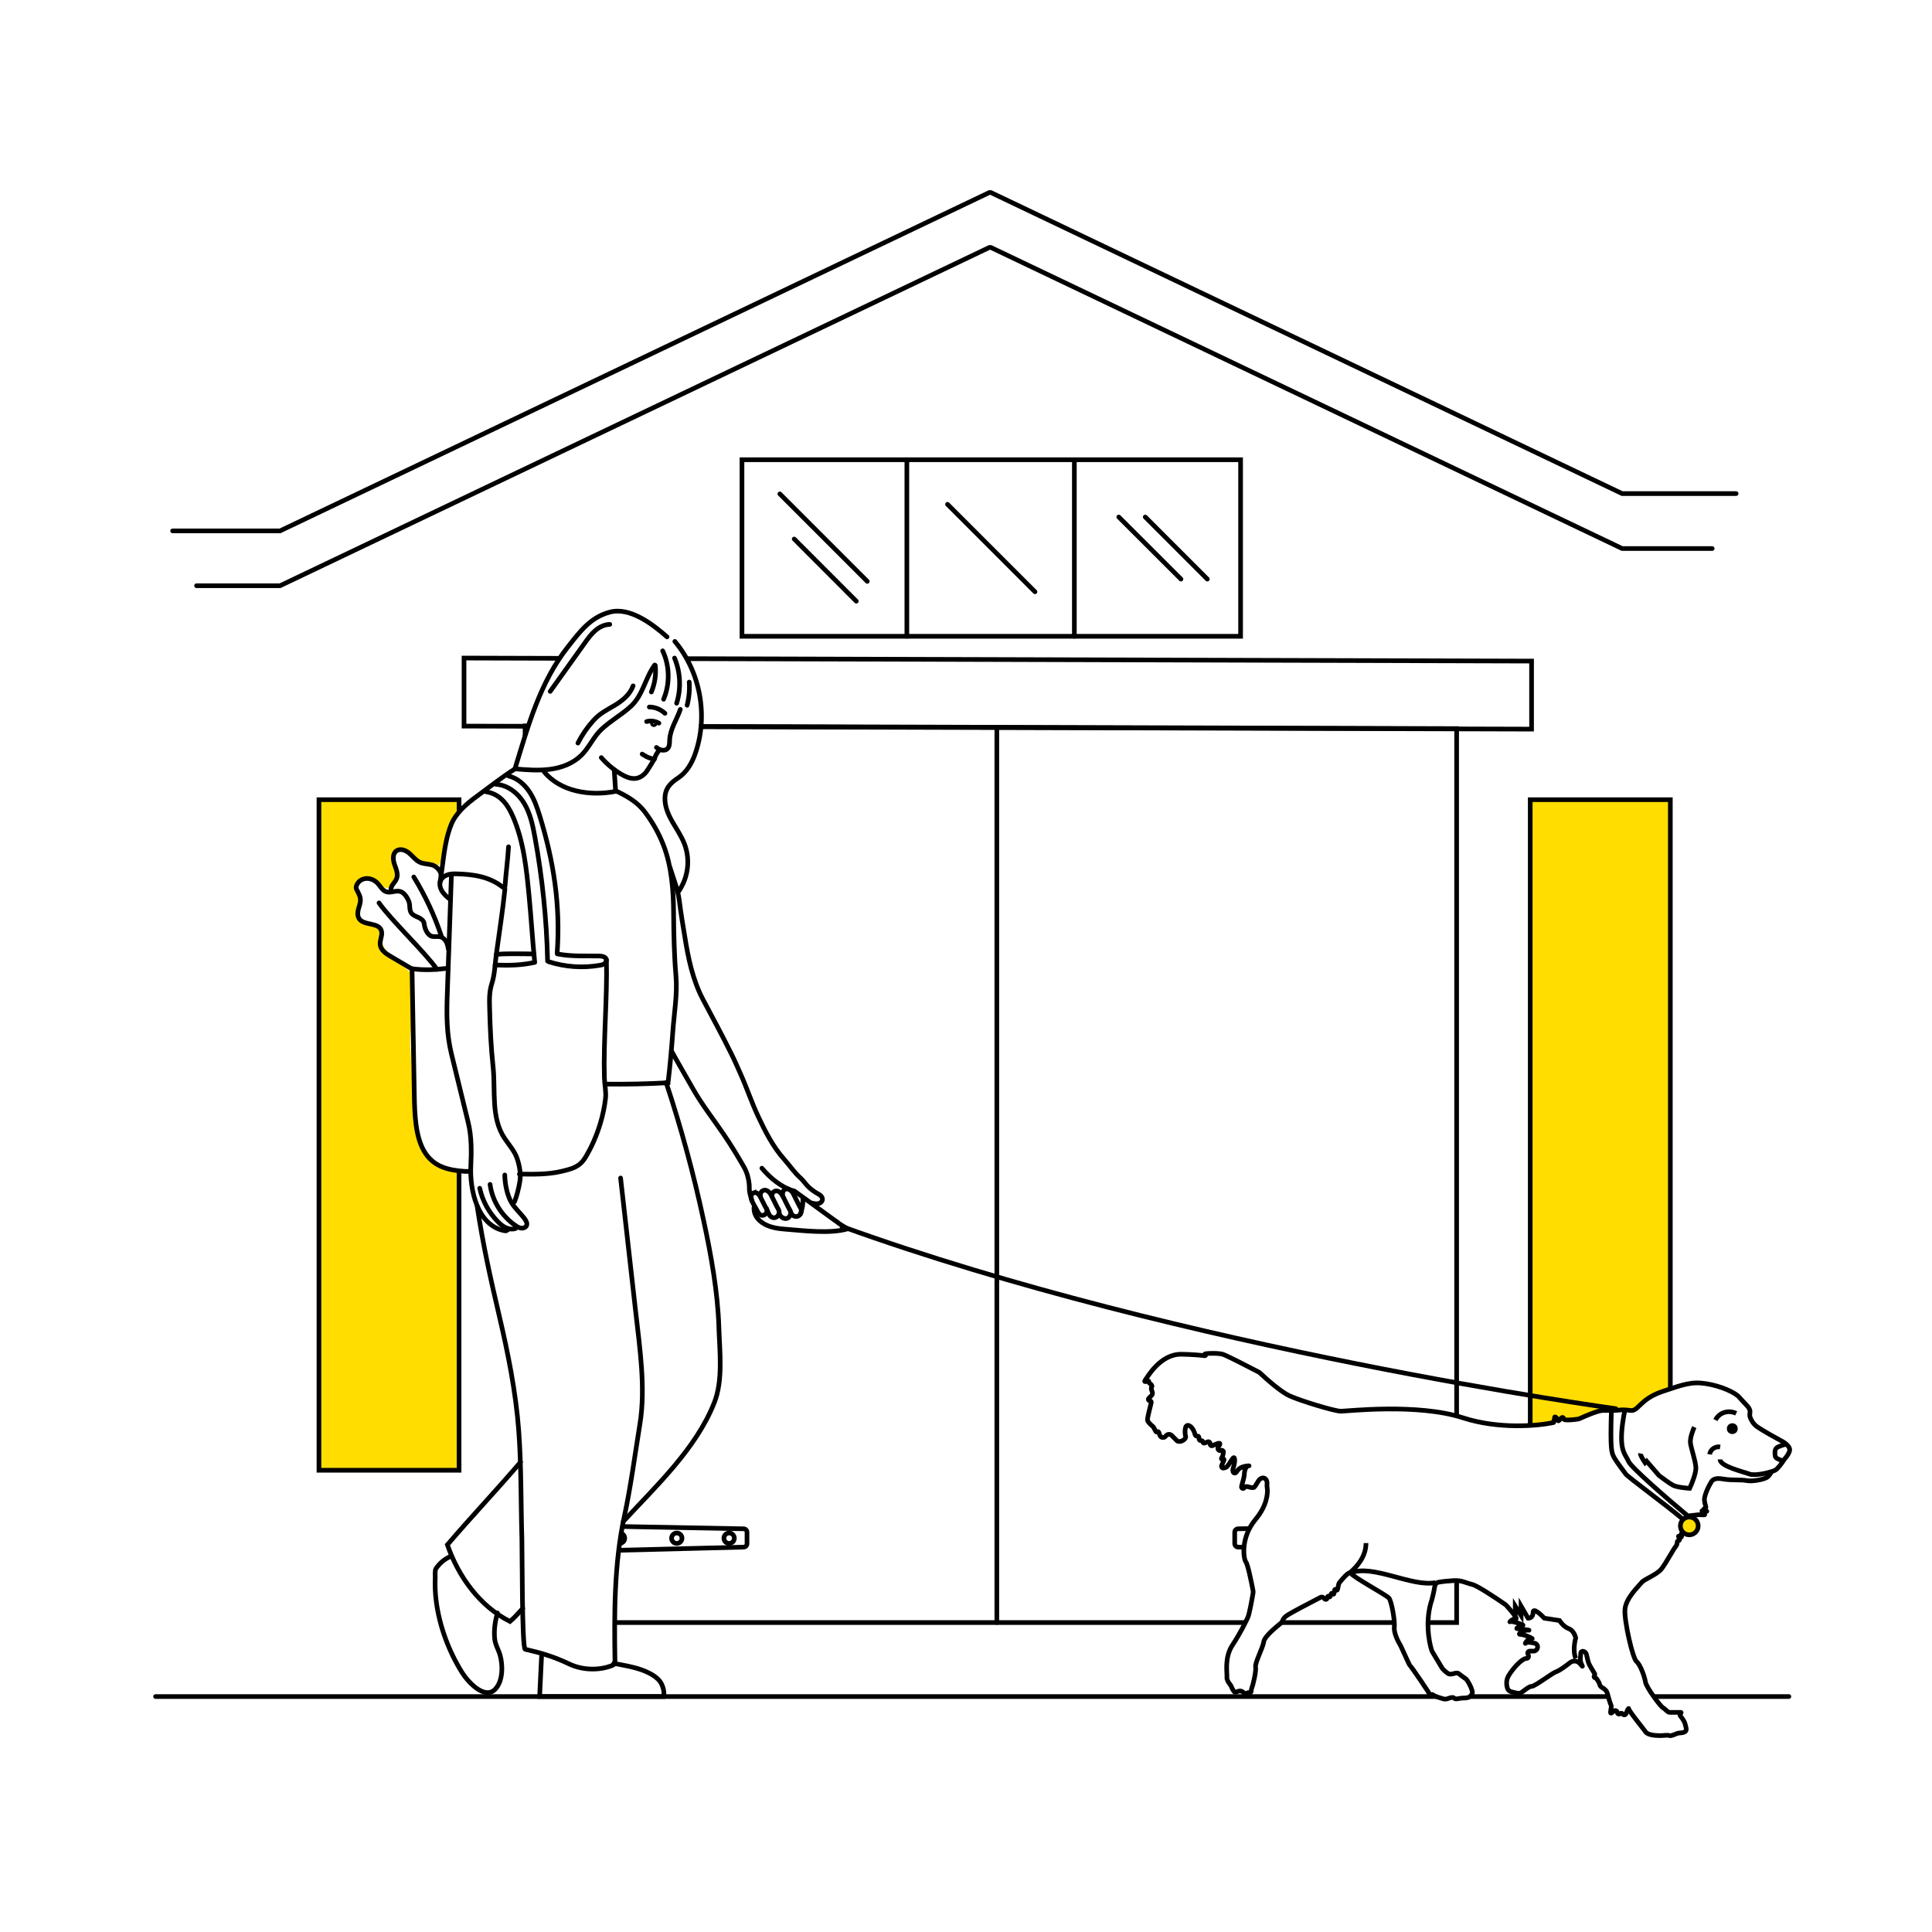 <svg width="278" height="278" viewBox="0 0 278 278" fill="none" xmlns="http://www.w3.org/2000/svg">
<rect width="278" height="278" fill="white"/>
<path d="M209.599 104.842V233.472H75.555V104.456L209.599 104.842Z" stroke="black" stroke-width="0.67" stroke-miterlimit="10" stroke-linecap="round"/>
<path d="M220.381 104.915L66.768 104.48V94.689L220.381 95.124V104.915Z" stroke="black" stroke-width="0.67" stroke-miterlimit="10" stroke-linecap="round"/>
<path d="M143.436 104.697V233.472" stroke="black" stroke-width="0.67" stroke-miterlimit="10" stroke-linecap="round"/>
<path d="M209.6 219.39L178.149 219.983C177.884 219.983 177.666 220.212 177.666 220.478V222.122C177.666 222.388 177.884 222.606 178.149 222.618L209.6 223.415V219.39Z" stroke="black" stroke-width="0.67" stroke-miterlimit="10" stroke-linecap="round"/>
<path d="M205.236 222.086C205.65 222.086 205.985 221.75 205.985 221.336C205.985 220.922 205.65 220.587 205.236 220.587C204.822 220.587 204.486 220.922 204.486 221.336C204.486 221.75 204.822 222.086 205.236 222.086Z" stroke="black" stroke-width="0.67" stroke-miterlimit="10" stroke-linecap="round"/>
<path d="M196.015 222.086C196.429 222.086 196.764 221.75 196.764 221.336C196.764 220.922 196.429 220.587 196.015 220.587C195.601 220.587 195.266 220.922 195.266 221.336C195.266 221.75 195.601 222.086 196.015 222.086Z" stroke="black" stroke-width="0.67" stroke-miterlimit="10" stroke-linecap="round"/>
<path d="M187.759 222.086C188.173 222.086 188.509 221.75 188.509 221.336C188.509 220.922 188.173 220.587 187.759 220.587C187.345 220.587 187.01 220.922 187.01 221.336C187.01 221.75 187.345 222.086 187.759 222.086Z" stroke="black" stroke-width="0.67" stroke-miterlimit="10" stroke-linecap="round"/>
<path d="M180.242 222.086C180.655 222.086 180.991 221.75 180.991 221.336C180.991 220.922 180.655 220.587 180.242 220.587C179.828 220.587 179.492 220.922 179.492 221.336C179.492 221.75 179.828 222.086 180.242 222.086Z" stroke="black" stroke-width="0.67" stroke-miterlimit="10" stroke-linecap="round"/>
<path d="M75.555 219.39L107.005 219.983C107.271 219.983 107.488 220.212 107.488 220.478V222.122C107.488 222.388 107.271 222.606 107.005 222.618L75.555 223.415V219.39Z" stroke="black" stroke-width="0.67" stroke-miterlimit="10" stroke-linecap="round"/>
<path d="M79.908 222.086C80.322 222.086 80.657 221.75 80.657 221.336C80.657 220.922 80.322 220.587 79.908 220.587C79.494 220.587 79.158 220.922 79.158 221.336C79.158 221.75 79.494 222.086 79.908 222.086Z" stroke="black" stroke-width="0.67" stroke-miterlimit="10" stroke-linecap="round"/>
<path d="M89.142 222.086C89.556 222.086 89.891 221.75 89.891 221.336C89.891 220.922 89.556 220.587 89.142 220.587C88.728 220.587 88.393 220.922 88.393 221.336C88.393 221.75 88.728 222.086 89.142 222.086Z" stroke="black" stroke-width="0.67" stroke-miterlimit="10" stroke-linecap="round"/>
<path d="M97.384 222.086C97.798 222.086 98.134 221.75 98.134 221.336C98.134 220.922 97.798 220.587 97.384 220.587C96.97 220.587 96.635 220.922 96.635 221.336C96.635 221.75 96.97 222.086 97.384 222.086Z" stroke="black" stroke-width="0.67" stroke-miterlimit="10" stroke-linecap="round"/>
<path d="M104.915 222.086C105.329 222.086 105.665 221.75 105.665 221.336C105.665 220.922 105.329 220.587 104.915 220.587C104.502 220.587 104.166 220.922 104.166 221.336C104.166 221.75 104.502 222.086 104.915 222.086Z" stroke="black" stroke-width="0.67" stroke-miterlimit="10" stroke-linecap="round"/>
<path d="M240.349 115.068H220.188V211.558H240.349V115.068Z" fill="#FFDD00" stroke="black" stroke-width="0.67" stroke-miterlimit="10" stroke-linecap="round"/>
<path d="M66.056 115.068H45.895V211.558H66.056V115.068Z" fill="#FFDD00" stroke="black" stroke-width="0.67" stroke-miterlimit="10" stroke-linecap="round"/>
<path d="M178.512 66.152H106.764V91.559H178.512V66.152Z" stroke="black" stroke-width="0.67" stroke-miterlimit="10" stroke-linecap="round"/>
<path d="M154.592 66.152V91.559" stroke="black" stroke-width="0.67" stroke-miterlimit="10" stroke-linecap="round"/>
<path d="M130.49 66.152V91.559" stroke="black" stroke-width="0.67" stroke-miterlimit="10" stroke-linecap="round"/>
<path d="M142.578 35.608L233.412 78.928H246.369" stroke="black" stroke-width="0.67" stroke-miterlimit="10" stroke-linecap="round"/>
<path d="M142.578 27.703L233.412 71.023H249.814" stroke="black" stroke-width="0.67" stroke-miterlimit="10" stroke-linecap="round"/>
<path d="M142.36 35.608L40.298 84.282H28.283" stroke="black" stroke-width="0.67" stroke-miterlimit="10" stroke-linecap="round"/>
<path d="M142.359 27.703L40.297 76.39H24.838" stroke="black" stroke-width="0.67" stroke-miterlimit="10" stroke-linecap="round"/>
<path d="M96.768 127.856C97.989 126.925 98.146 125.112 97.723 123.637C97.3 122.163 96.417 120.857 95.898 119.419C94.737 116.252 95.342 112.735 96.2 109.484C96.49 108.396 96.707 107.175 97.191 106.172C97.674 105.169 98.194 104.262 98.496 103.162C99.052 101.119 99.064 98.92 98.484 96.865C97.433 93.154 94.484 90.108 90.93 88.585C89.637 88.029 88.198 87.667 86.832 87.981C85.37 88.331 84.198 89.407 83.206 90.543C80.547 93.589 78.722 97.252 77.32 101.023C76.619 102.908 76.015 104.83 75.434 106.764C74.963 108.359 74.492 110.136 73.15 111.26C72.401 111.889 71.518 112.324 70.684 112.82C67.36 114.838 64.882 118.017 63.867 121.776C63.65 122.586 63.65 124.701 62.55 124.774C62.042 124.798 61.583 124.52 61.16 124.242C60.41 123.758 59.649 123.263 58.9 122.779C58.476 122.513 58.005 122.223 57.522 122.332C56.857 122.465 56.53 123.263 56.579 123.952C56.627 124.641 56.941 125.269 57.038 125.946C57.135 126.623 56.929 127.433 56.313 127.699C55.66 127.977 54.947 127.541 54.415 127.082C53.738 126.502 52.892 125.801 51.986 126.369C51.369 126.756 51.115 127.626 51.394 128.315C51.599 128.823 51.986 129.282 52.022 129.838C52.094 130.696 51.333 131.579 51.72 132.34C51.937 132.763 52.457 132.944 52.928 133.041C53.4 133.138 53.908 133.174 54.294 133.464C55.225 134.141 54.742 135.325 55.213 136.196C55.721 137.126 56.724 138.081 57.546 138.71C58.452 139.399 59.298 139.858 59.468 141.031C59.661 142.336 59.588 143.75 59.613 145.08C59.637 146.228 59.31 147.147 59.129 148.246C58.887 149.745 59.129 151.377 59.19 152.888C59.25 154.64 59.31 156.381 59.371 158.134C59.431 159.995 59.504 161.893 60.108 163.645C60.712 165.398 61.933 167.054 63.674 167.719C65.04 168.238 68.037 168.142 68.279 170.015C68.714 173.472 68.968 177.025 69.814 180.398C70.019 181.208 70.007 182.114 70.152 182.936C70.31 183.806 70.515 184.677 70.733 185.535C71.18 187.239 71.7 188.919 72.123 190.623C72.437 191.892 73.005 193.041 73.343 194.261C73.791 195.893 73.585 197.924 73.682 199.604C73.875 203.242 74.746 206.3 74.927 209.95C75.326 217.734 75.06 226.111 75.459 233.883C75.507 234.777 75.555 235.72 75.99 236.505C76.619 237.654 77.9 238.27 79.121 238.742C80.922 239.43 82.88 239.986 84.766 239.588C87.896 238.935 88.96 235.792 88.67 232.964C88.44 230.655 88.368 228.323 88.573 226.002C88.67 224.902 89.044 223.729 89.032 222.642C89.02 221.554 88.996 220.406 89.528 219.414C90.023 218.496 90.918 217.867 91.788 217.275" fill="white"/>
<path d="M96.841 125.185C97.204 123.807 96.321 122.441 95.403 121.353C94.484 120.265 93.408 119.153 93.3 117.739C93.13 115.612 95.113 114.04 96.611 112.517C99.44 109.617 100.963 105.483 100.709 101.446C100.491 97.977 98.956 94.605 96.527 92.127C94.448 90.024 90.918 87.231 87.764 88.078C84.948 88.827 83.461 90.894 81.757 93.045C77.683 98.194 76.003 104.467 74.106 110.632" fill="white"/>
<path d="M232.501 202.699C232.501 202.699 170.161 194.201 121.148 176.482" stroke="black" stroke-width="0.67" stroke-miterlimit="10" stroke-linecap="round"/>
<path d="M108.203 172.807C108.094 172.36 107.913 171.889 107.852 171.429C107.804 171.055 107.84 170.668 107.792 170.293C107.695 169.447 107.453 168.625 107.03 167.888C106.088 166.256 105.181 164.757 104.117 163.198C102.643 161.034 100.999 158.943 99.718 156.683C98.678 154.846 97.615 153.045 96.611 151.208" stroke="black" stroke-width="0.67" stroke-miterlimit="10" stroke-linecap="round"/>
<path d="M116.809 173.109C117.111 173.182 117.437 173.254 117.739 173.194C118.042 173.133 118.344 172.88 118.344 172.565C118.344 172.36 118.235 172.179 118.078 172.034C117.921 171.889 117.739 171.804 117.57 171.707C117.087 171.429 116.627 171.079 116.228 170.68C115.854 170.305 115.588 169.858 115.201 169.519C114.307 168.734 113.63 167.706 112.844 166.824C111.224 165.011 110.125 162.835 109.097 160.648C108.142 158.617 107.441 156.478 106.523 154.447C106.112 153.528 105.713 152.598 105.266 151.703C103.948 149.032 102.534 146.421 101.144 143.798C99.669 140.994 99.029 137.864 98.533 134.757C98.255 133.077 97.965 131.385 97.76 129.681C97.554 127.977 96.889 126.429 96.418 124.858" stroke="black" stroke-width="0.67" stroke-miterlimit="10" stroke-linecap="round"/>
<path d="M109.629 168.093C110.874 169.568 112.469 170.873 114.319 171.417" stroke="black" stroke-width="0.67" stroke-miterlimit="10" stroke-linecap="round"/>
<path d="M112.59 172.034C112.602 171.647 112.614 171.248 113.049 171.103C113.545 170.934 113.98 171.429 114.173 171.816C114.427 172.348 114.693 172.868 114.959 173.399C115.116 173.714 115.382 174.028 115.297 174.379C115.225 174.669 115.031 174.959 114.729 175.031C114.524 175.08 114.318 175.031 114.137 174.922C113.956 174.814 113.859 174.632 113.786 174.451" stroke="black" stroke-width="0.67" stroke-miterlimit="10" stroke-linecap="round"/>
<path d="M111.08 172.167C111.007 171.852 111.201 171.502 111.515 171.393C112.01 171.224 112.446 171.719 112.639 172.106C112.893 172.638 113.159 173.158 113.425 173.69C113.582 174.004 113.848 174.318 113.763 174.669C113.509 175.732 112.349 175.418 112.107 174.56" stroke="black" stroke-width="0.67" stroke-miterlimit="10" stroke-linecap="round"/>
<path d="M109.423 172.058C109.351 171.744 109.544 171.393 109.859 171.284C110.354 171.115 110.789 171.611 110.983 171.997C111.236 172.529 111.502 173.049 111.768 173.581C111.925 173.895 112.191 174.209 112.107 174.56C111.998 175.007 111.623 175.333 111.152 175.188C110.632 175.031 110.511 174.342 110.294 173.895" stroke="black" stroke-width="0.67" stroke-miterlimit="10" stroke-linecap="round"/>
<path d="M108.481 171.635C108.879 171.49 109.254 171.901 109.411 172.227C109.629 172.662 109.846 173.097 110.064 173.532C110.197 173.786 110.414 174.052 110.342 174.342C110.221 174.862 109.593 175.104 109.218 174.644C109.012 174.391 108.867 174.028 108.698 173.738C108.42 173.266 107.574 171.937 108.481 171.623V171.635Z" stroke="black" stroke-width="0.67" stroke-miterlimit="10" stroke-linecap="round"/>
<path d="M113.931 171.333C114.282 171.272 114.62 171.623 114.898 171.816C115.225 172.046 115.551 172.275 115.877 172.517L118.621 174.511L120.011 175.527C120.229 175.684 120.482 175.829 120.688 176.022C120.76 176.083 121.921 176.82 122.005 176.808C119.479 177.569 115.599 177.074 112.964 176.868C111.973 176.796 110.958 176.639 110.076 176.179C109.556 175.901 109.097 175.527 108.794 175.007C108.541 174.572 108.492 174.185 108.492 173.762" stroke="black" stroke-width="0.67" stroke-linecap="round" stroke-linejoin="round"/>
<path d="M95.85 155.765C98.013 162.292 99.814 168.927 101.253 175.648C102.316 180.591 103.283 185.922 103.441 190.986C103.549 194.431 104.069 198.625 102.764 201.876C100.129 208.488 94.424 213.806 89.686 218.931" stroke="black" stroke-width="0.67" stroke-miterlimit="10" stroke-linecap="round"/>
<path d="M89.298 169.508C90.024 175.974 90.761 182.441 91.486 188.895C92.066 193.996 92.912 199.737 92.091 204.826C91.365 209.31 90.773 213.867 89.818 218.303C88.368 225.023 88.38 232.263 88.489 239.104C88.489 239.334 88.368 239.539 88.15 239.624C86.204 240.422 83.787 240.325 81.901 239.431C79.713 238.391 77.937 237.859 75.568 237.315C75.096 237.207 75.145 222.932 75.096 221.409C74.939 216.224 75.024 210.978 74.637 205.805C74.214 200.257 73.114 194.781 71.845 189.366C70.576 183.951 69.488 179.08 68.666 173.581" stroke="black" stroke-width="0.67" stroke-miterlimit="10" stroke-linecap="round"/>
<path d="M74.903 210.385C71.301 214.592 67.977 218.073 64.375 222.279C65.958 226.872 69.041 231.139 73.38 233.314C74.02 232.758 74.238 232.517 75.217 231.441" stroke="black" stroke-width="0.67" stroke-miterlimit="10" stroke-linecap="round"/>
<path d="M77.924 238.379L77.647 244.12H95.475C95.668 243.516 95.366 242.488 94.991 241.981C94.617 241.473 94.085 241.098 93.529 240.808C91.933 239.95 90.072 239.696 88.319 239.346" stroke="black" stroke-width="0.67" stroke-miterlimit="10" stroke-linecap="round"/>
<path d="M64.763 223.983C63.941 224.358 63.228 224.962 62.732 225.712C62.551 225.99 62.636 226.727 62.623 227.029C62.575 228.19 62.623 229.35 62.781 230.498C63.252 234.064 64.606 237.654 66.479 240.651C67.337 242.017 69.743 244.652 71.266 243.057C72.378 241.884 72.365 239.66 71.967 238.198C71.737 237.364 71.278 236.711 71.181 235.829C71.048 234.596 71.241 233.266 71.58 232.094" stroke="black" stroke-width="0.67" stroke-miterlimit="10" stroke-linecap="round"/>
<path d="M73.175 121.849C73.066 123.722 72.8 125.644 72.667 127.517C72.667 127.687 72.462 127.759 72.329 127.65C70.443 126.152 68.147 125.801 65.681 125.741C65.234 125.729 64.762 125.741 64.339 125.898C63.916 126.055 63.529 126.357 63.372 126.792C63.215 127.215 63.312 127.699 63.529 128.098C63.844 128.678 64.327 129.077 64.835 129.463" stroke="black" stroke-width="0.67" stroke-miterlimit="10" stroke-linecap="round"/>
<path d="M63.31 126.986C63.806 124.157 63.855 121.389 64.906 118.694C65.583 116.966 67.178 115.624 68.641 114.56C70.454 113.231 72.195 111.853 74.092 110.644" stroke="black" stroke-width="0.67" stroke-miterlimit="10" stroke-linecap="round"/>
<path d="M74.094 110.632C75.774 110.777 77.466 110.91 79.146 110.692C80.826 110.475 82.482 109.846 83.679 108.65C84.537 107.791 85.105 106.679 85.854 105.712C87.087 104.117 89.323 103.005 90.822 101.591C92.538 99.971 92.816 97.602 94.206 95.692" stroke="black" stroke-width="0.67" stroke-miterlimit="10" stroke-linecap="round"/>
<path d="M64.956 125.874L64.363 142.928C64.254 145.998 64.242 148.73 64.968 151.691C65.765 154.967 66.563 158.254 67.373 161.53C67.868 163.573 67.844 165.688 67.748 167.767C67.578 171.139 68.654 176.337 72.57 177.086C72.909 177.146 72.788 177.11 73.09 176.953" stroke="black" stroke-width="0.67" stroke-miterlimit="10" stroke-linecap="round"/>
<path d="M69.029 170.982C69.416 172.771 70.323 174.439 71.604 175.757C71.942 176.107 72.329 176.445 72.776 176.651C73.224 176.856 73.755 176.929 74.215 176.76" stroke="black" stroke-width="0.67" stroke-miterlimit="10" stroke-linecap="round"/>
<path d="M70.516 170.426C70.83 172.807 72.22 175.031 74.214 176.373C74.456 176.542 74.722 176.687 75.012 176.723C75.302 176.76 75.628 176.627 75.761 176.373C75.931 176.01 75.665 175.599 75.423 175.273C74.831 174.523 74.106 173.871 73.61 173.061C72.969 172.009 72.643 170.293 72.631 169.072" stroke="black" stroke-width="0.67" stroke-miterlimit="10" stroke-linecap="round"/>
<path d="M74.033 172.928C74.383 172.034 74.637 170.994 74.794 170.051C74.987 168.951 74.758 167.743 74.407 166.691C74.057 165.64 73.199 164.685 72.594 163.778C70.612 160.793 71.313 156.865 70.95 153.492C70.648 150.688 70.527 147.969 70.455 145.152C70.419 143.895 70.382 142.723 70.769 141.538C71.192 140.245 71.228 138.71 71.41 137.356C71.833 134.201 72.34 131.059 72.655 127.916" stroke="black" stroke-width="0.67" stroke-miterlimit="10" stroke-linecap="round"/>
<path d="M115.189 174.681C115.443 173.871 115.564 173.339 115.528 172.493" stroke="black" stroke-width="0.67" stroke-linecap="round" stroke-linejoin="round"/>
<path d="M73.174 111.659C74.407 111.949 75.434 112.832 76.147 113.883C76.86 114.935 77.271 116.143 77.646 117.352C79.689 123.976 80.656 130.237 80.172 137.138" stroke="black" stroke-width="0.67" stroke-miterlimit="10" stroke-linecap="round"/>
<path d="M87.257 138.057C87.401 143.436 86.809 149.733 86.966 155.112C87.003 156.151 87.244 157.082 87.124 158.109C86.978 159.318 86.725 160.515 86.374 161.675C85.867 163.355 85.165 164.987 84.259 166.498C83.425 167.9 82.385 168.166 80.826 168.54C78.844 169.012 76.777 168.976 74.734 168.939" stroke="black" stroke-width="0.67" stroke-miterlimit="10" stroke-linecap="round"/>
<path d="M76.837 137.271C76.837 137.271 71.906 137.163 71.41 137.356" stroke="black" stroke-width="0.67" stroke-miterlimit="10" stroke-linecap="round"/>
<path d="M64.303 139.338C62.575 139.544 61.136 139.628 59.287 139.399C59.396 145.442 59.505 151.474 59.614 157.517C59.662 160.37 59.783 163.476 61.004 165.603C62.406 168.045 64.763 168.383 66.866 168.553H67.712" stroke="black" stroke-width="0.67" stroke-miterlimit="10" stroke-linecap="round"/>
<path d="M59.13 139.339C58.163 138.77 57.184 138.19 56.217 137.622C55.54 137.223 54.802 136.728 54.706 135.954C54.621 135.241 55.117 134.504 54.851 133.839C54.379 132.679 52.312 133.223 51.66 132.159C51.297 131.579 51.563 130.841 51.757 130.177C51.974 129.427 51.841 129.016 51.515 128.376C51.285 127.904 51.08 127.747 51.43 127.155C51.72 126.659 52.312 126.381 52.881 126.406C53.449 126.43 53.993 126.72 54.379 127.143C54.766 127.578 55.056 128.17 55.612 128.327C56.265 128.509 56.978 128.074 57.643 128.291C58.199 128.484 58.622 129.186 58.827 129.693C59.045 130.237 58.852 130.95 59.202 131.397C59.456 131.724 59.867 131.857 60.23 132.026C60.592 132.195 60.979 132.473 61.027 132.884C61.1 133.609 61.499 134.6 62.212 134.746C62.623 134.818 63.058 134.697 63.457 134.83C63.795 134.939 64.049 135.229 64.218 135.543C64.387 135.858 64.448 136.208 64.52 136.559" stroke="black" stroke-width="0.67" stroke-miterlimit="10" stroke-linecap="round"/>
<path d="M62.877 139.483C61.173 137.042 56.241 132.364 54.537 129.923" stroke="black" stroke-width="0.67" stroke-miterlimit="10" stroke-linecap="round"/>
<path d="M63.469 125.982C63.506 125.366 62.768 124.616 62.176 124.459C61.584 124.302 60.943 124.326 60.387 124.06C59.783 123.77 59.384 123.19 58.864 122.755C58.344 122.32 57.571 122.042 57.027 122.441C56.459 122.864 56.544 123.734 56.773 124.399C57.003 125.064 57.329 125.789 57.063 126.442C56.846 126.998 56.217 127.421 56.254 128.025" stroke="black" stroke-width="0.67" stroke-miterlimit="10" stroke-linecap="round"/>
<path d="M63.493 134.649C62.502 131.687 61.173 128.847 59.541 126.188" stroke="black" stroke-width="0.67" stroke-miterlimit="10" stroke-linecap="round"/>
<path d="M95.983 91.643C93.953 89.854 90.665 87.304 87.752 88.078C84.936 88.827 83.449 90.894 81.745 93.045C77.671 98.194 75.991 104.467 74.094 110.632" stroke="black" stroke-width="0.67" stroke-miterlimit="10" stroke-linecap="round"/>
<path d="M94.291 95.753C94.424 97.046 94.23 98.376 93.723 99.572" stroke="black" stroke-width="0.67" stroke-miterlimit="10" stroke-linecap="round"/>
<path d="M95.353 93.65C96.369 95.813 96.417 98.412 95.487 100.612" stroke="black" stroke-width="0.67" stroke-miterlimit="10" stroke-linecap="round"/>
<path d="M97.059 94.689C97.917 96.732 98.026 99.077 97.361 101.192" stroke="black" stroke-width="0.67" stroke-miterlimit="10" stroke-linecap="round"/>
<path d="M97.106 92.296C100.817 96.72 101.953 103.138 99.995 108.565C99.523 109.858 98.798 111.127 97.614 111.913C96.514 112.638 95.716 113.388 95.68 114.826C95.643 116.035 96.151 117.207 96.755 118.259C97.36 119.31 98.061 120.326 98.496 121.462C99.294 123.541 99.064 125.982 97.891 127.88C97.771 128.085 97.758 128.134 97.601 128.315" stroke="black" stroke-width="0.67" stroke-miterlimit="10" stroke-linecap="round"/>
<path d="M87.74 89.842C86.954 89.867 86.217 90.241 85.624 90.761C85.032 91.281 84.573 91.921 84.114 92.562C82.47 94.871 80.814 97.179 79.17 99.488" stroke="black" stroke-width="0.67" stroke-miterlimit="10" stroke-linecap="round"/>
<path d="M91.099 98.69C90.664 99.899 89.625 100.781 88.525 101.446C87.328 102.159 86.325 102.63 85.382 103.682C84.5 104.661 83.751 105.749 83.158 106.921" stroke="black" stroke-width="0.67" stroke-miterlimit="10" stroke-linecap="round"/>
<path d="M86.518 109.012C87.315 109.931 88.27 110.729 89.31 111.357C89.914 111.72 90.579 112.034 91.292 112.022C91.86 112.01 92.38 111.72 92.779 111.321C93.177 110.922 93.697 109.931 94.024 109.435" stroke="black" stroke-width="0.67" stroke-miterlimit="10" stroke-linecap="round"/>
<path d="M97.892 102.074C97.408 103.513 96.429 104.903 96.357 106.462C96.344 106.8 96.357 107.151 96.224 107.465C95.897 108.202 94.942 108.009 94.459 107.55" stroke="black" stroke-width="0.67" stroke-miterlimit="10" stroke-linecap="round"/>
<path d="M99.173 98.146C99.258 99.258 99.149 100.394 98.871 101.482" stroke="black" stroke-width="0.67" stroke-miterlimit="10" stroke-linecap="round"/>
<path d="M94.157 109.23C93.359 109.121 92.9 108.819 92.404 108.505" stroke="black" stroke-width="0.67" stroke-miterlimit="10" stroke-linecap="round"/>
<path d="M94.908 107.864C94.533 108.36 94.34 108.625 94.158 109.23" stroke="black" stroke-width="0.67" stroke-miterlimit="10" stroke-linecap="round"/>
<path d="M78.299 111.055C80.644 113.932 84.947 114.584 88.585 113.871" stroke="black" stroke-width="0.67" stroke-miterlimit="10" stroke-linecap="round"/>
<path d="M88.379 110.753L88.584 113.871" stroke="black" stroke-width="0.67" stroke-miterlimit="10" stroke-linecap="round"/>
<path d="M88.609 113.799C90.241 114.56 91.74 115.43 92.815 116.869C93.891 118.307 94.785 119.866 95.45 121.57C96.647 124.616 96.913 128.218 96.925 131.409C96.949 134.407 97.009 137.416 97.263 140.414C97.493 142.989 96.997 145.841 96.816 148.404C96.635 150.966 96.417 153.347 96.127 155.801C93.057 155.97 90.217 156.03 87.147 155.994" stroke="black" stroke-width="0.67" stroke-miterlimit="10" stroke-linecap="round"/>
<path d="M22.385 244.12H257.404" stroke="black" stroke-width="0.67" stroke-miterlimit="10" stroke-linecap="round"/>
<path d="M93.045 103.827C93.637 103.67 94.278 103.754 94.81 104.057" stroke="black" stroke-width="0.67" stroke-miterlimit="10" stroke-linecap="round"/>
<path d="M94.084 104.274C94.198 104.274 94.29 104.182 94.29 104.069C94.29 103.955 94.198 103.863 94.084 103.863C93.971 103.863 93.879 103.955 93.879 104.069C93.879 104.182 93.971 104.274 94.084 104.274Z" stroke="black" stroke-width="0.67" stroke-miterlimit="10" stroke-linecap="round"/>
<path d="M93.432 101.736C94.254 101.736 95.076 102.074 95.68 102.642" stroke="black" stroke-width="0.67" stroke-miterlimit="10" stroke-linecap="round"/>
<path d="M112.215 71.071L124.797 83.654" stroke="black" stroke-width="0.67" stroke-miterlimit="10" stroke-linecap="round"/>
<path d="M136.342 72.57L148.924 85.153" stroke="black" stroke-width="0.67" stroke-miterlimit="10" stroke-linecap="round"/>
<path d="M114.281 77.562L123.214 86.506" stroke="black" stroke-width="0.67" stroke-miterlimit="10" stroke-linecap="round"/>
<path d="M160.986 74.395L169.931 83.328" stroke="black" stroke-width="0.67" stroke-miterlimit="10" stroke-linecap="round"/>
<path d="M164.793 74.395L173.725 83.328" stroke="black" stroke-width="0.67" stroke-miterlimit="10" stroke-linecap="round"/>
<path d="M71.373 112.856C73.077 112.953 74.564 114.149 75.434 115.612C76.305 117.074 76.667 118.779 76.969 120.459C78.045 126.321 78.662 132.34 78.794 138.299L78.988 138.396C81.333 139.145 83.847 139.314 86.276 138.903C86.506 138.867 86.76 138.819 86.953 138.674C87.147 138.529 87.292 138.299 87.243 138.069C87.159 137.658 86.627 137.574 86.204 137.562C84.113 137.525 82.251 137.658 80.197 137.26" stroke="black" stroke-width="0.67" stroke-linecap="round" stroke-linejoin="round"/>
<path d="M71.24 138.855C73.38 138.94 75.024 138.891 76.945 138.48L76.921 138.251C76.583 134.782 76.462 132.461 76.136 128.992C75.761 125.064 75.362 121.051 73.779 117.437C72.993 115.648 71.881 114.185 69.826 113.907" stroke="black" stroke-width="0.67" stroke-linecap="round" stroke-linejoin="round"/>
<path d="M252.833 205.294C252.27 204.896 251.959 204.31 251.813 203.883C251.733 203.648 251.814 203.389 251.816 203.141C251.817 203.019 251.792 202.878 251.718 202.729C251.494 202.282 250.825 201.725 250.268 201.056C249.71 200.386 247.647 199.438 245.527 199.104C243.408 198.769 242.277 199.192 239.226 200.219C235.913 201.334 235.768 203.119 234.597 202.952C233.272 202.762 232.956 202.952 232.255 202.952H230.638C230 202.952 228.23 203.695 227.309 204.118C227.223 204.158 227.132 204.186 227.038 204.2C226.282 204.308 225.005 204.43 225.005 204.179C225.005 204.131 224.987 204.082 224.957 204.034C224.715 203.657 224.242 204.788 224.168 204.346C224.138 204.161 223.964 204.002 223.804 203.896C223.736 203.851 223.661 203.919 223.69 203.995L223.782 204.234C223.802 204.286 223.734 204.326 223.698 204.283C223.669 204.248 223.611 204.269 223.611 204.315V204.567C223.611 204.633 223.567 204.69 223.503 204.704C221.235 205.181 215.642 205.679 210.505 204.011C203.981 201.892 193.831 203.063 192.939 203.063C192.046 203.063 187.083 201.557 185.521 200.833C184.317 200.273 182.29 198.494 181.33 197.584C181.261 197.519 181.186 197.465 181.102 197.421C179.535 196.601 176.494 195.039 175.929 194.865C175.204 194.642 172.974 194.754 173.42 194.865C173.557 194.9 173.5 195.097 173.36 195.08C172.595 194.985 171.473 194.892 170.018 194.865C166.951 194.81 165.11 198.156 164.776 198.602C164.441 199.048 165.445 198.602 165.278 198.769C165.11 198.936 165.947 199.271 165.724 199.55C165.604 199.7 165.679 199.994 165.787 200.243C165.868 200.431 165.845 200.656 165.7 200.801L165.302 201.198C165.17 201.331 165.264 201.557 165.451 201.557C165.589 201.557 165.69 201.688 165.656 201.821C165.44 202.659 165.11 204.01 165.11 204.29C165.11 204.562 165.534 204.967 165.827 205.202C165.905 205.264 165.971 205.339 166.018 205.427L166.315 205.985C166.356 206.06 166.455 206.081 166.522 206.027C166.596 205.968 166.705 205.999 166.737 206.088L166.897 206.533C167.021 206.876 167.468 206.958 167.706 206.681L167.79 206.582C167.999 206.339 168.371 206.324 168.599 206.551L169.349 207.302C169.37 207.323 169.389 207.338 169.406 207.348C169.872 207.624 170.818 207.061 170.576 206.577C170.52 206.465 170.353 204.848 171.078 205.127C171.568 205.315 171.853 205.995 171.975 206.459C172.007 206.583 172.13 206.665 172.255 206.637C172.395 206.606 172.528 206.713 172.528 206.856V207.023C172.528 207.177 172.652 207.302 172.806 207.302H172.905C173.005 207.302 173.085 207.382 173.085 207.482C173.085 207.609 173.214 207.696 173.332 207.649L173.788 207.466C173.968 207.395 174.157 207.548 174.123 207.739C174.087 207.944 174.306 208.101 174.493 208.01C174.984 207.769 175.539 207.549 175.539 207.748C175.539 207.846 175.438 208.029 175.292 208.241C175.125 208.482 175.4 208.837 175.664 208.709C175.863 208.613 176.086 208.787 176.041 209.004L175.934 209.509C175.931 209.524 175.925 209.539 175.918 209.553L175.766 209.826C175.702 209.942 175.853 210.055 175.946 209.962C176.035 209.873 176.181 209.973 176.13 210.088L175.788 210.865C175.692 211.082 175.899 211.308 176.123 211.234L176.376 211.15C176.877 210.982 177.547 209.086 177.658 209.978C177.699 210.307 177.592 210.797 177.434 211.295C177.248 211.88 177.692 212.242 177.993 211.707C178.495 210.815 180.056 210.926 179.666 210.926C179.275 210.926 179.052 211.596 179.052 212.153C179.052 212.403 178.866 213.119 178.65 213.861C178.567 214.144 178.936 214.321 179.052 214.049C179.22 213.659 179.945 214.161 180.391 214.049C180.505 214.021 180.741 213.665 181.022 213.179C181.522 212.315 182.42 212.598 182.312 213.591L182.308 213.63C182.294 213.76 182.308 213.89 182.33 214.018C182.474 214.844 182.312 216.651 180.67 218.622C178.439 221.299 178.941 224.366 179.275 224.757C179.532 225.056 180.048 227.529 180.303 228.88C180.324 228.994 180.326 229.109 180.307 229.223C180.127 230.298 179.766 232.267 179.554 232.732C179.275 233.345 178.495 234.962 177.324 236.747C176.152 238.531 176.599 240.762 176.543 241.32C176.507 241.677 176.755 242.082 176.96 242.334C177.048 242.442 177.125 242.558 177.18 242.685C177.33 243.033 177.566 243.495 177.714 243.495C177.812 243.495 177.982 243.439 178.146 243.373C178.364 243.285 178.614 243.303 178.803 243.442L179.162 243.705C179.254 243.773 179.384 243.75 179.448 243.654L179.46 243.636C179.513 243.557 179.618 243.533 179.7 243.582C179.841 243.667 180.039 243.521 180.038 243.356C180.037 243.216 180.056 243.068 180.112 242.937C180.279 242.547 180.781 240.483 180.67 239.87C180.558 239.256 181.729 237.082 181.841 236.245C181.952 235.408 183.904 233.903 184.295 233.568C184.685 233.234 184.462 232.955 185.187 232.453C185.738 232.071 188.515 230.618 190.034 229.837C190.17 229.767 190.335 229.793 190.443 229.902L190.632 230.091C190.74 230.199 190.924 230.149 190.964 230.002L191.029 229.755C191.053 229.665 191.176 229.653 191.218 229.736C191.257 229.815 191.372 229.809 191.403 229.726L191.553 229.326C191.587 229.234 191.718 229.236 191.749 229.329C191.783 229.432 191.931 229.421 191.95 229.314L192.042 228.784C192.06 228.679 192.203 228.66 192.248 228.758C192.291 228.852 192.429 228.838 192.452 228.737L192.64 227.909C192.653 227.853 192.678 227.801 192.713 227.756C193.152 227.195 193.925 226.316 194.256 226.294C194.316 226.29 194.362 226.315 194.389 226.374C194.612 226.876 199.463 229.497 199.854 229.943C200.244 230.389 200.746 233.345 200.634 234.126C200.523 234.907 201.192 236.245 201.415 236.58C201.638 236.914 202.754 239.591 202.921 239.703C203.088 239.814 205.709 243.662 205.765 243.885C205.821 244.108 206.044 243.662 206.211 243.885C206.319 244.029 207.088 244.28 207.674 244.449C207.916 244.519 208.173 244.484 208.408 244.391C208.727 244.265 209.097 244.175 209.223 244.331C209.446 244.61 209.892 244.331 210.673 244.331C211.453 244.331 211.676 244.052 211.844 243.662C212.011 243.272 211.175 241.766 210.952 241.599C210.728 241.431 210.227 241.097 209.892 240.818C209.557 240.539 208.832 241.097 208.386 240.818C208.075 240.623 207.769 240.33 207.61 240.159C207.569 240.116 207.534 240.067 207.504 240.016L206.098 237.674C206.062 237.614 206.032 237.551 206.011 237.484C205.587 236.174 205.044 233.036 206.044 230.166C206.156 229.738 206.351 228.917 206.442 228.321C206.489 228.01 206.656 227.738 206.965 227.677C207.521 227.567 208.441 227.473 209.223 227.434C210.338 227.378 210.896 227.768 211.844 227.991C212.585 228.166 215.272 229.955 216.607 230.885C216.667 230.927 216.72 230.974 216.769 231.027C217.413 231.735 218.476 232.998 218.09 232.955C217.588 232.899 217.086 233.512 217.309 233.345C217.532 233.178 219.317 233.847 219.149 233.847C218.982 233.847 217.978 234.349 218.313 234.349C218.647 234.349 220.544 234.628 219.874 234.572C219.205 234.516 218.201 235.185 218.815 235.185C219.428 235.185 220.878 235.91 220.376 235.799C219.874 235.687 219.205 236.747 219.596 236.412C219.78 236.254 220.309 236.322 220.838 236.449C221.291 236.558 221.395 237.127 221.046 237.435C220.939 237.53 220.799 237.583 220.656 237.583H220.122C219.893 237.583 219.753 237.835 219.874 238.03C219.967 238.234 220.042 238.643 219.596 238.643C219.038 238.643 217.755 239.981 217.086 241.097C216.676 241.78 216.763 242.506 216.926 242.976C217.008 243.211 217.218 243.368 217.458 243.433C217.857 243.542 218.362 243.662 218.592 243.662C218.982 243.662 219.874 242.658 220.376 242.658C220.878 242.658 223.388 240.706 223.945 240.539C224.392 240.405 225.433 239.628 225.897 239.256L225.99 239.193C226.436 238.886 227.04 238.993 227.376 239.416C227.634 239.741 227.808 239.928 227.626 239.591C227.236 238.866 227.459 238.364 227.459 237.918C227.459 237.411 228.161 237.562 228.276 238.057C228.401 238.594 228.524 239.106 228.574 239.256C228.656 239.501 229.147 240.324 229.444 240.804C229.492 240.882 229.495 240.979 229.45 241.059L229.392 241.165C229.325 241.284 229.412 241.431 229.549 241.431C229.602 241.431 229.654 241.455 229.687 241.498C229.865 241.728 230.151 242.153 230.191 242.435C230.216 242.607 230.409 242.763 230.628 242.885C230.931 243.054 231.191 243.308 231.281 243.643C231.464 244.319 231.706 245.163 231.809 245.335C231.976 245.614 231.586 246.506 231.809 246.506C231.893 246.506 232.032 246.389 232.174 246.237C232.344 246.056 232.666 246.129 232.713 246.373L232.73 246.464C232.765 246.648 232.992 246.717 233.124 246.585C233.225 246.485 233.391 246.496 233.476 246.61L233.502 246.645C233.634 246.821 233.911 246.775 233.985 246.568C234.151 246.109 234.342 245.667 234.374 245.893C234.43 246.283 236.382 248.625 236.772 249.183C237.162 249.741 238.501 249.741 238.947 249.741C239.393 249.741 239.951 249.629 240.23 249.741C240.402 249.81 240.852 249.639 241.194 249.48C241.367 249.4 241.558 249.363 241.749 249.355C241.988 249.346 242.28 249.303 242.46 249.183C242.795 248.96 242.572 248.514 242.46 248.012C242.396 247.721 242.054 247.237 241.757 246.865C241.628 246.703 242.054 246.395 241.847 246.395H240.23C239.951 246.395 239.672 245.949 239.282 245.726C238.891 245.502 236.883 242.77 236.772 242.045C236.66 241.32 236.047 239.535 235.489 239.089C234.932 238.643 233.705 233.289 233.816 231.616C233.928 229.943 235.824 228.214 236.214 227.713C236.605 227.211 238.445 226.597 239.114 225.705C239.783 224.813 240.787 222.917 241.122 222.526C241.296 222.323 241.338 222.094 241.331 221.917C241.326 221.805 241.409 221.69 241.522 221.69C241.629 221.69 241.706 221.587 241.675 221.485C241.638 221.364 241.598 221.238 241.567 221.154C241.609 221.181 241.671 221.205 241.741 221.225C241.92 221.275 242.044 221.076 241.947 220.919L241.928 220.888C241.844 220.751 241.942 220.574 242.103 220.574C242.303 220.574 242.386 220.318 242.226 220.198C242.025 220.048 241.89 219.942 242.014 220.017C242.293 220.184 242.962 219.905 242.572 219.849C242.459 219.833 242.338 219.739 242.223 219.611C241.878 219.227 242.075 218.645 242.519 218.382L242.777 218.23C242.899 218.158 243.035 218.112 243.176 218.097L244.387 217.962C244.441 217.956 244.495 217.955 244.549 217.957C244.911 217.975 245.455 217.995 245.249 217.953C244.97 217.897 244.858 217.228 244.914 217.451C244.97 217.674 245.862 217.451 245.527 217.451C245.368 217.451 245.254 217.359 245.179 217.257C245.114 217.168 245.191 217.061 245.302 217.061C245.414 217.061 245.494 216.952 245.463 216.844C245.368 216.51 245.249 216.028 245.249 215.778C245.249 215.388 245.527 214.421 246.252 213.213C246.621 212.599 247.483 212.74 247.981 212.823C249.336 213.046 250.491 212.878 251.327 213.046C252.164 213.213 253.781 212.878 254.227 212.599C254.584 212.376 254.822 211.945 254.896 211.757C255.147 211.678 255.345 211.601 255.454 211.54C255.829 211.332 256.427 210.492 256.732 210.019C256.773 209.955 256.82 209.896 256.871 209.84C257.091 209.597 257.438 209.13 257.517 208.696C257.607 208.205 256.923 207.673 256.569 207.469C255.64 206.967 253.591 205.829 252.833 205.294Z" fill="white"/>
<path d="M247.5 210C247.5 211 250.825 211.763 251.718 212.098C252.415 212.359 253.999 212.041 254.896 211.757M254.896 211.757C255.147 211.678 255.345 211.601 255.454 211.54C255.829 211.332 256.427 210.492 256.732 210.019C256.773 209.955 256.82 209.896 256.871 209.84C257.091 209.597 257.438 209.13 257.517 208.696C257.607 208.205 256.923 207.673 256.569 207.469C255.64 206.967 253.591 205.829 252.833 205.294C252.27 204.896 251.959 204.31 251.813 203.883C251.733 203.648 251.814 203.389 251.816 203.141C251.817 203.019 251.792 202.878 251.718 202.729C251.494 202.282 250.825 201.725 250.268 201.056C249.71 200.386 247.647 199.438 245.527 199.104C243.408 198.769 242.277 199.192 239.226 200.219C235.913 201.334 235.768 203.119 234.597 202.952C233.272 202.762 232.956 202.952 232.255 202.952C231.995 202.952 231.307 202.952 230.638 202.952C230 202.952 228.23 203.695 227.309 204.118C227.223 204.158 227.132 204.186 227.038 204.2C226.282 204.308 225.005 204.43 225.005 204.179C225.005 204.131 224.987 204.082 224.957 204.034C224.715 203.657 224.242 204.788 224.168 204.346V204.346C224.138 204.161 223.964 204.002 223.804 203.896C223.736 203.851 223.661 203.919 223.69 203.995L223.782 204.234C223.802 204.286 223.734 204.326 223.698 204.283V204.283C223.669 204.248 223.611 204.269 223.611 204.315V204.567C223.611 204.633 223.567 204.69 223.503 204.704C221.235 205.181 215.642 205.679 210.505 204.011C203.981 201.892 193.831 203.063 192.939 203.063C192.046 203.063 187.083 201.557 185.521 200.833C184.317 200.273 182.29 198.494 181.33 197.584C181.261 197.519 181.186 197.465 181.102 197.421C179.535 196.601 176.494 195.039 175.929 194.865C175.204 194.642 172.974 194.754 173.42 194.865V194.865C173.557 194.9 173.5 195.097 173.36 195.08C172.595 194.985 171.473 194.892 170.018 194.865C166.951 194.81 165.11 198.156 164.776 198.602C164.441 199.048 165.445 198.602 165.278 198.769C165.11 198.936 165.947 199.271 165.724 199.55C165.604 199.7 165.679 199.994 165.787 200.243C165.868 200.431 165.845 200.656 165.7 200.801L165.302 201.198C165.17 201.331 165.264 201.557 165.451 201.557V201.557C165.589 201.557 165.69 201.688 165.656 201.821C165.44 202.659 165.11 204.01 165.11 204.29C165.11 204.562 165.534 204.967 165.827 205.202C165.905 205.264 165.971 205.339 166.018 205.427L166.315 205.985C166.356 206.06 166.455 206.081 166.522 206.027V206.027C166.596 205.968 166.705 205.999 166.737 206.088L166.897 206.533C167.021 206.876 167.468 206.958 167.706 206.681L167.79 206.582C167.999 206.339 168.371 206.324 168.599 206.551C168.861 206.813 169.158 207.111 169.349 207.302C169.37 207.323 169.389 207.338 169.406 207.348C169.872 207.624 170.818 207.061 170.576 206.577V206.577C170.52 206.465 170.353 204.848 171.078 205.127C171.568 205.315 171.853 205.995 171.975 206.459C172.007 206.583 172.13 206.665 172.255 206.637V206.637C172.395 206.606 172.528 206.713 172.528 206.856V207.023C172.528 207.177 172.652 207.302 172.806 207.302H172.905C173.005 207.302 173.085 207.382 173.085 207.482V207.482C173.085 207.609 173.214 207.696 173.332 207.649L173.788 207.466C173.968 207.395 174.157 207.548 174.123 207.739V207.739C174.087 207.944 174.306 208.101 174.493 208.01C174.984 207.769 175.539 207.549 175.539 207.748C175.539 207.846 175.438 208.029 175.292 208.241C175.125 208.482 175.4 208.837 175.664 208.709V208.709C175.863 208.613 176.086 208.787 176.041 209.004L175.934 209.509C175.931 209.524 175.925 209.539 175.918 209.553L175.766 209.826C175.702 209.942 175.853 210.055 175.946 209.962V209.962C176.035 209.873 176.181 209.973 176.13 210.088L175.788 210.865C175.692 211.082 175.899 211.308 176.123 211.234C176.202 211.207 176.287 211.179 176.376 211.15C176.877 210.982 177.547 209.086 177.658 209.978C177.699 210.307 177.592 210.797 177.434 211.295C177.248 211.88 177.692 212.242 177.993 211.707V211.707C178.495 210.815 180.056 210.926 179.666 210.926C179.275 210.926 179.052 211.596 179.052 212.153C179.052 212.403 178.866 213.119 178.65 213.86C178.567 214.144 178.936 214.321 179.052 214.049V214.049C179.22 213.659 179.945 214.161 180.391 214.049C180.505 214.021 180.741 213.665 181.022 213.179C181.522 212.315 182.42 212.598 182.312 213.591L182.308 213.63C182.294 213.76 182.308 213.89 182.33 214.018C182.474 214.844 182.312 216.651 180.67 218.622C178.439 221.299 178.941 224.366 179.275 224.757C179.532 225.056 180.048 227.529 180.303 228.88C180.324 228.994 180.326 229.109 180.307 229.223C180.127 230.298 179.766 232.267 179.554 232.732C179.275 233.345 178.495 234.962 177.324 236.747C176.152 238.531 176.599 240.762 176.543 241.32C176.507 241.677 176.755 242.082 176.96 242.334C177.048 242.442 177.125 242.558 177.18 242.685C177.33 243.033 177.566 243.495 177.714 243.495C177.812 243.495 177.982 243.439 178.146 243.373C178.364 243.285 178.614 243.303 178.803 243.442L179.162 243.705C179.254 243.773 179.384 243.75 179.448 243.654L179.46 243.636C179.513 243.557 179.618 243.533 179.7 243.582V243.582C179.841 243.667 180.039 243.521 180.038 243.356C180.037 243.216 180.056 243.068 180.112 242.937C180.279 242.547 180.781 240.483 180.67 239.87C180.558 239.256 181.729 237.082 181.841 236.245C181.952 235.408 183.904 233.903 184.295 233.568C184.685 233.234 184.462 232.955 185.187 232.453C185.738 232.071 188.515 230.618 190.034 229.837C190.17 229.767 190.335 229.793 190.443 229.902L190.632 230.091C190.74 230.199 190.924 230.149 190.964 230.002L191.029 229.755C191.053 229.665 191.176 229.653 191.218 229.736V229.736C191.257 229.815 191.372 229.809 191.403 229.726L191.553 229.326C191.587 229.234 191.718 229.236 191.749 229.329V229.329C191.783 229.432 191.931 229.421 191.95 229.314L192.042 228.784C192.06 228.679 192.203 228.66 192.248 228.758V228.758C192.291 228.852 192.429 228.838 192.452 228.737L192.64 227.909C192.653 227.853 192.678 227.801 192.713 227.756C193.152 227.195 193.925 226.316 194.256 226.294M254.896 211.757C254.822 211.945 254.584 212.376 254.227 212.599C253.781 212.878 252.164 213.213 251.327 213.046C250.491 212.878 249.336 213.046 247.981 212.823C247.483 212.74 246.621 212.599 246.252 213.213C245.527 214.421 245.249 215.388 245.249 215.778C245.249 216.028 245.368 216.51 245.463 216.845C245.494 216.952 245.414 217.061 245.302 217.061V217.061C245.191 217.061 245.114 217.168 245.179 217.257C245.254 217.359 245.368 217.451 245.527 217.451C245.862 217.451 244.97 217.674 244.914 217.451C244.858 217.228 244.97 217.897 245.249 217.953C245.455 217.995 244.911 217.975 244.549 217.957C244.495 217.955 244.441 217.956 244.387 217.962L243.176 218.097C243.035 218.112 242.899 218.158 242.777 218.23L242.519 218.382C242.075 218.645 241.878 219.227 242.223 219.611C242.338 219.739 242.459 219.833 242.572 219.849C242.962 219.905 242.293 220.184 242.014 220.017C241.89 219.942 242.025 220.048 242.226 220.198C242.386 220.318 242.303 220.574 242.103 220.574V220.574C241.942 220.574 241.844 220.751 241.928 220.888L241.947 220.919C242.044 221.076 241.92 221.275 241.741 221.225C241.612 221.189 241.512 221.14 241.512 221.076C241.512 220.973 241.6 221.238 241.675 221.485C241.706 221.587 241.629 221.69 241.522 221.69V221.69C241.409 221.69 241.326 221.805 241.331 221.917C241.338 222.094 241.296 222.323 241.122 222.526C240.787 222.917 239.783 224.813 239.114 225.705C238.445 226.597 236.605 227.211 236.214 227.713C235.824 228.214 233.928 229.943 233.816 231.616C233.705 233.289 234.932 238.643 235.489 239.089C236.047 239.535 236.66 241.32 236.772 242.045C236.883 242.77 238.891 245.502 239.282 245.726C239.672 245.949 239.951 246.395 240.23 246.395C240.508 246.395 241.68 246.395 241.847 246.395V246.395C242.054 246.395 241.628 246.703 241.757 246.865C242.054 247.237 242.396 247.721 242.46 248.012C242.572 248.514 242.795 248.96 242.46 249.183C242.28 249.303 241.988 249.346 241.749 249.355C241.558 249.363 241.367 249.4 241.194 249.48C240.852 249.639 240.402 249.81 240.23 249.741C239.951 249.629 239.393 249.741 238.947 249.741C238.501 249.741 237.162 249.741 236.772 249.183C236.382 248.625 234.43 246.283 234.374 245.893C234.342 245.667 234.151 246.109 233.985 246.568C233.911 246.775 233.634 246.821 233.502 246.645L233.476 246.61C233.391 246.496 233.225 246.485 233.124 246.585V246.585C232.992 246.717 232.765 246.648 232.73 246.464L232.713 246.373C232.666 246.129 232.344 246.056 232.174 246.237C232.032 246.389 231.893 246.506 231.809 246.506C231.586 246.506 231.976 245.614 231.809 245.335C231.706 245.163 231.464 244.319 231.281 243.643C231.191 243.308 230.931 243.054 230.628 242.885C230.409 242.763 230.216 242.607 230.191 242.435C230.151 242.153 229.865 241.728 229.687 241.498C229.654 241.455 229.602 241.431 229.549 241.431V241.431C229.412 241.431 229.325 241.284 229.392 241.165L229.45 241.059C229.495 240.979 229.492 240.882 229.444 240.804C229.147 240.324 228.656 239.501 228.574 239.256C228.524 239.106 228.401 238.594 228.276 238.057C228.161 237.562 227.459 237.411 227.459 237.918V237.918C227.459 238.364 227.236 238.866 227.626 239.591C227.808 239.928 227.634 239.741 227.376 239.416C227.04 238.993 226.436 238.886 225.99 239.193L225.897 239.256C225.433 239.628 224.392 240.405 223.945 240.539C223.388 240.706 220.878 242.658 220.376 242.658C219.874 242.658 218.982 243.662 218.592 243.662C218.362 243.662 217.857 243.542 217.458 243.433C217.218 243.368 217.008 243.211 216.926 242.976C216.763 242.506 216.676 241.78 217.086 241.097C217.755 239.981 219.038 238.643 219.596 238.643C220.042 238.643 219.967 238.234 219.874 238.03V238.03C219.753 237.835 219.893 237.583 220.122 237.583H220.656C220.799 237.583 220.939 237.53 221.046 237.435V237.435C221.395 237.127 221.291 236.558 220.838 236.449C220.309 236.322 219.78 236.254 219.596 236.412C219.205 236.747 219.874 235.687 220.376 235.799C220.878 235.91 219.428 235.185 218.815 235.185C218.201 235.185 219.205 234.516 219.874 234.572C220.544 234.628 218.647 234.349 218.313 234.349C217.978 234.349 218.982 233.847 219.149 233.847C219.317 233.847 217.532 233.178 217.309 233.345C217.086 233.512 217.588 232.899 218.09 232.955C218.476 232.998 217.413 231.735 216.769 231.027C216.72 230.974 216.667 230.927 216.607 230.885C215.272 229.955 212.585 228.166 211.844 227.991C210.896 227.768 210.338 227.378 209.223 227.434C208.441 227.473 207.521 227.567 206.965 227.677C206.656 227.738 206.489 228.01 206.442 228.321C206.351 228.917 206.156 229.738 206.044 230.166C205.044 233.036 205.587 236.174 206.011 237.484C206.032 237.551 206.062 237.614 206.098 237.674L207.504 240.016C207.534 240.067 207.569 240.116 207.61 240.159C207.769 240.33 208.075 240.623 208.386 240.818C208.832 241.097 209.557 240.539 209.892 240.818C210.227 241.097 210.728 241.431 210.952 241.599C211.175 241.766 212.011 243.272 211.844 243.662C211.676 244.052 211.453 244.331 210.673 244.331C209.892 244.331 209.446 244.61 209.223 244.331C209.097 244.175 208.727 244.265 208.408 244.391C208.173 244.484 207.916 244.519 207.674 244.449C207.088 244.28 206.319 244.029 206.211 243.885C206.044 243.662 205.821 244.108 205.765 243.885C205.709 243.662 203.088 239.814 202.921 239.703C202.754 239.591 201.638 236.914 201.415 236.58C201.192 236.245 200.523 234.907 200.634 234.126C200.746 233.345 200.244 230.389 199.854 229.943C199.463 229.497 194.612 226.876 194.389 226.374C194.362 226.315 194.316 226.29 194.256 226.294M196.556 222.036C196.556 224.084 195.146 225.515 194.256 226.294" stroke="black" stroke-width="0.67"/>
<path d="M206.566 227.723C203.154 228.406 197.466 224.993 194.281 226.358" stroke="black" stroke-width="0.67"/>
<path d="M218.035 232.843V231.114L218.871 232.453V231.114L219.875 232.843C220.117 232.862 220.6 232.72 220.6 232.007C220.6 231.293 221.678 232.267 222.217 232.843L224.392 233.178C224.578 233.475 225.106 234.126 225.731 234.349C226.355 234.572 226.66 235.334 226.734 235.687C226.567 236.263 226.333 237.661 226.734 238.643" stroke="black" stroke-width="0.67"/>
<path d="M243.798 205.35C243.575 205.833 243.151 206.967 243.24 207.636C243.352 208.473 243.965 210.146 244.021 211.149C244.066 211.953 243.445 213.492 243.129 214.161C242.534 214.124 241.222 213.982 240.731 213.715C240.24 213.447 239.188 212.674 238.723 212.321L236.939 210.257L236.716 210.48C236.474 210.127 236.002 209.365 236.046 209.142M242.85 218.12C240.155 215.871 234.675 211.149 234.318 210.257C233.872 209.142 232.645 208.696 233.816 202.84" stroke="black" stroke-width="0.67"/>
<path d="M242.182 218.622C239.654 216.485 234.237 212.539 233.928 212.097C233.538 211.54 232.647 210.4 232.311 209.811C231.865 209.03 231.697 208.64 231.865 203.007" stroke="black" stroke-width="0.67"/>
<path d="M256.569 210.201C256.216 210.109 255.499 209.856 255.454 209.588C255.398 209.253 255.287 208.584 255.677 208.305C255.989 208.082 256.7 207.878 257.016 207.803" stroke="black" stroke-width="0.67"/>
<circle cx="0.781" cy="0.781" r="0.446" transform="matrix(-1 0 0 1 250.045 204.792)" fill="black" stroke="black" stroke-width="0.67"/>
<path d="M249.823 203.376C248.701 202.828 247.365 203.255 246.84 204.33" stroke="black" stroke-width="0.67"/>
<path d="M247.519 208.202C246.787 208.09 246.107 208.569 246 209.27" stroke="black" stroke-width="0.67"/>
<circle cx="1.617" cy="1.617" r="1.282" transform="matrix(-1 0 0 1 244.691 217.953)" fill="#FFDD00" stroke="black" stroke-width="0.67"/>
</svg>
